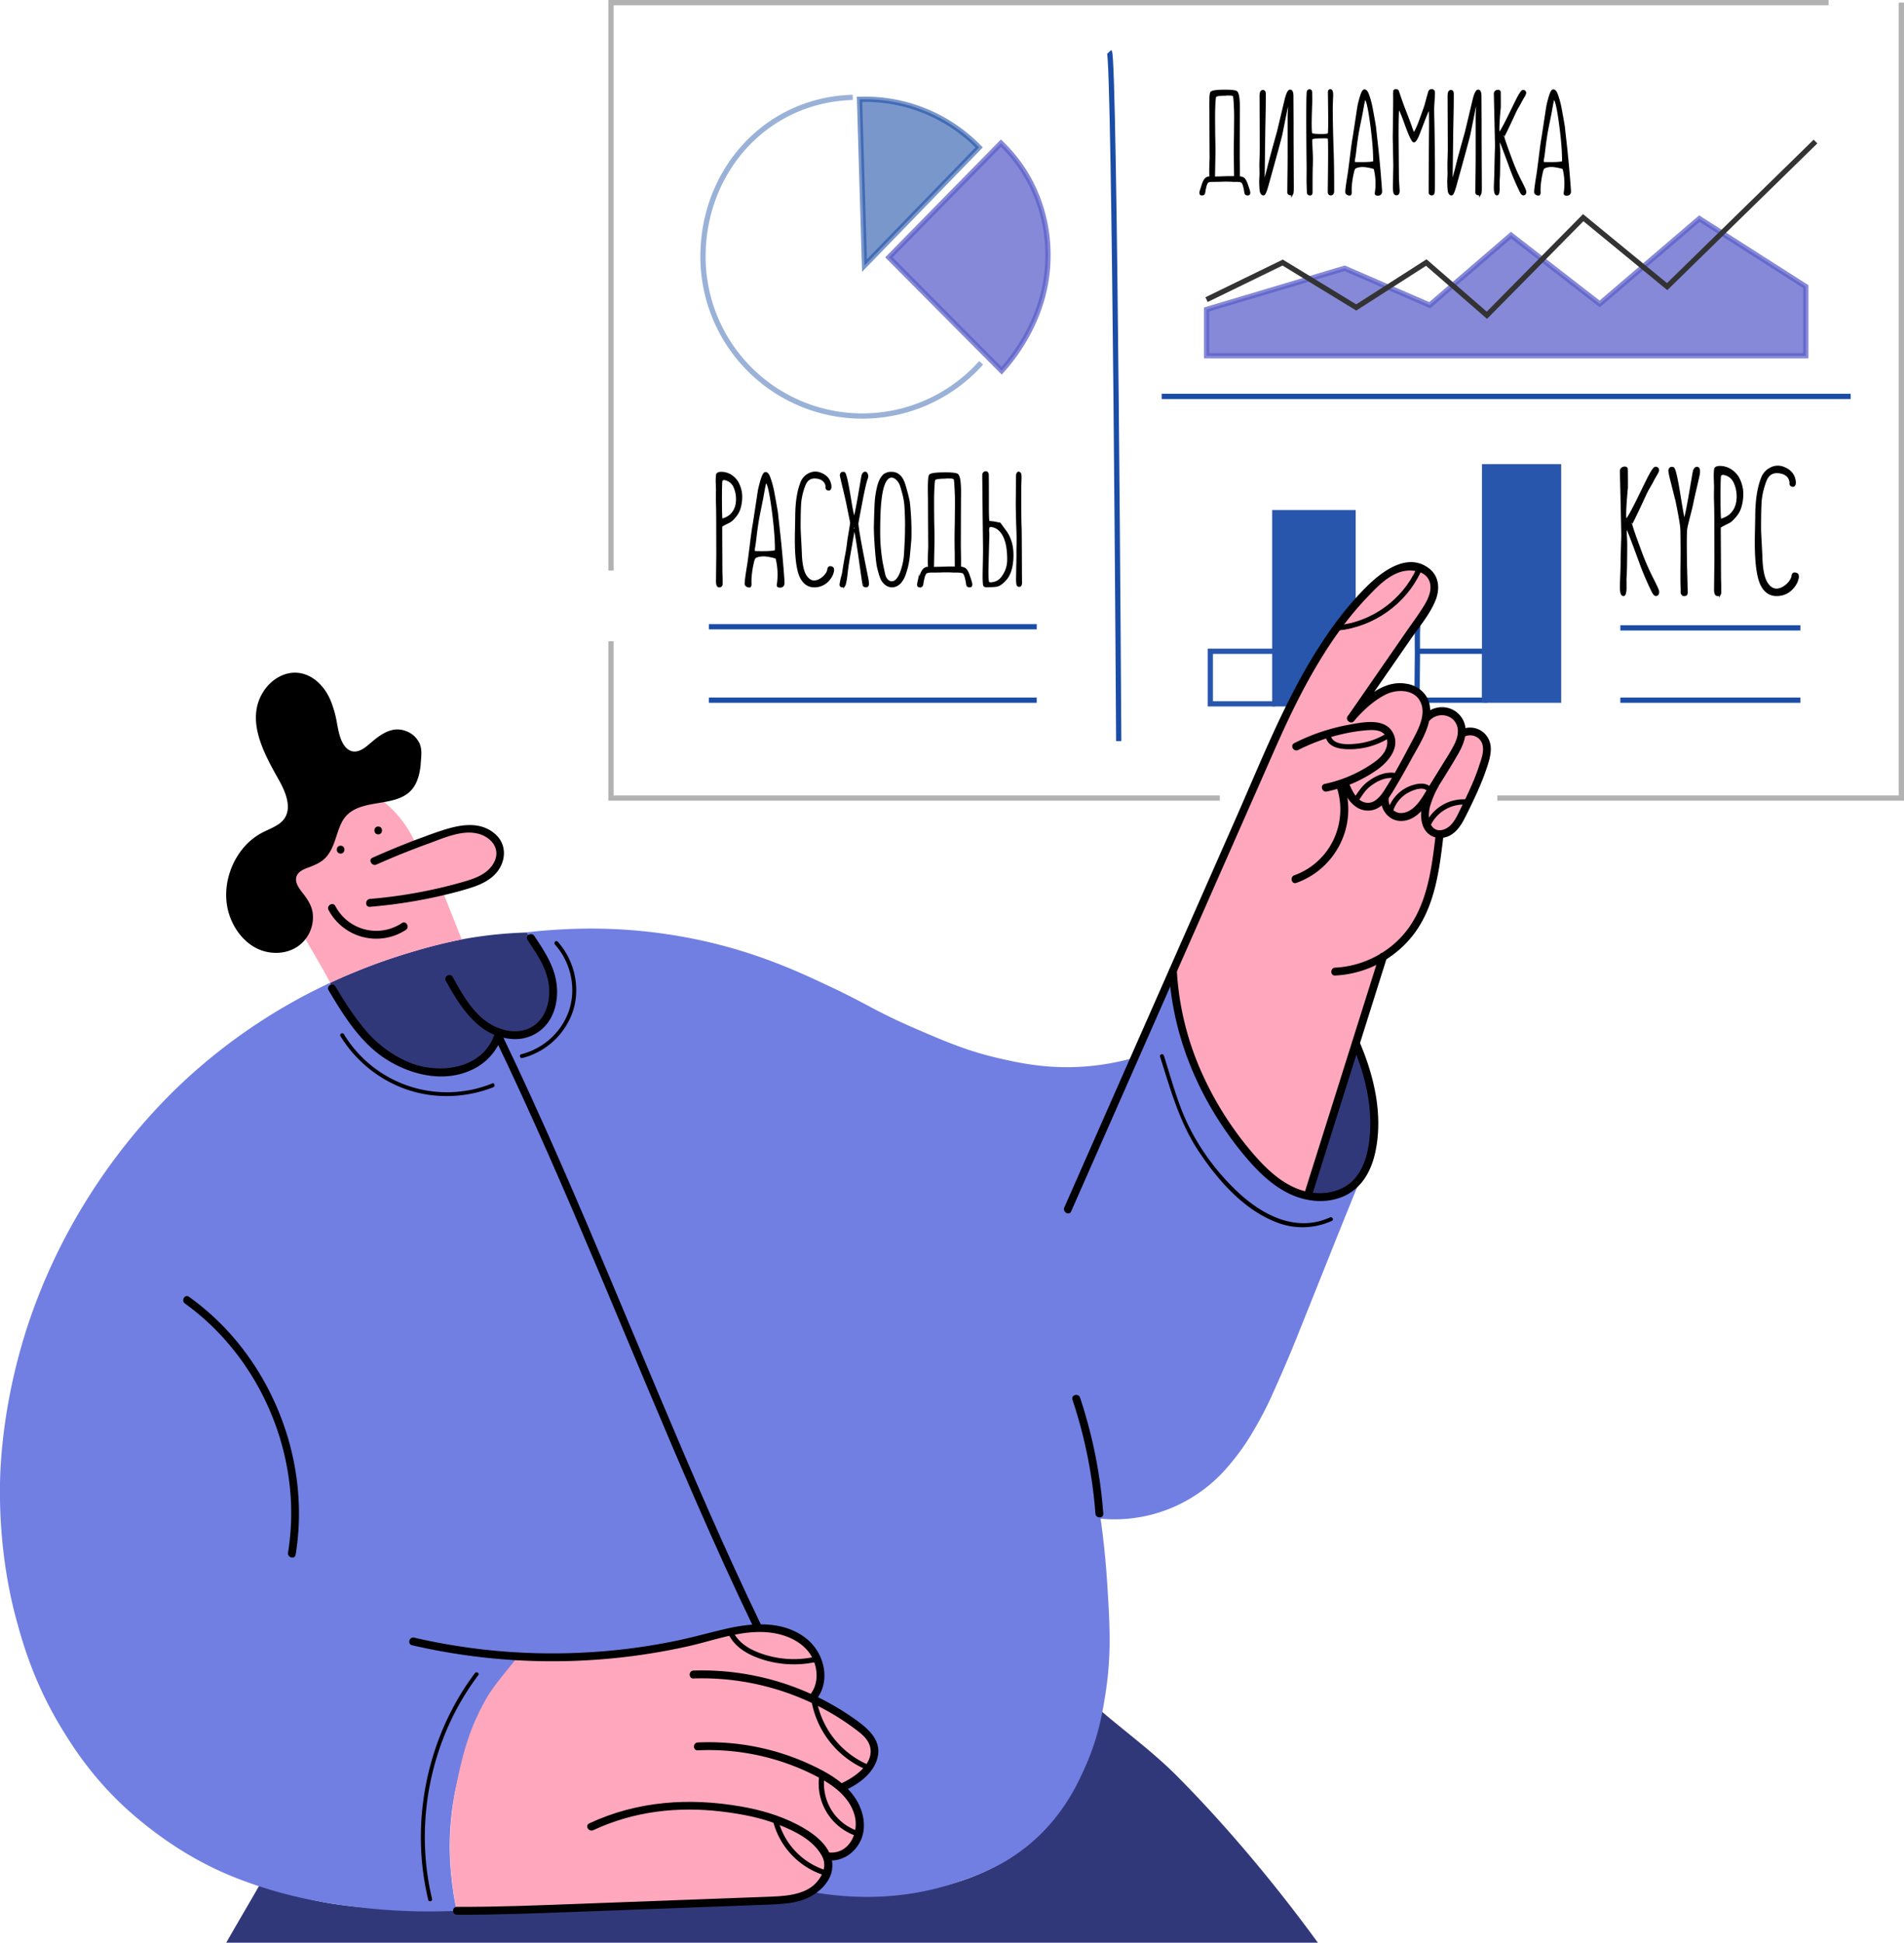 <?xml version="1.0" encoding="UTF-8"?> <svg xmlns="http://www.w3.org/2000/svg" viewBox="0 0 1812.79 1849.47"> <defs> <style>.cls-1,.cls-10,.cls-2,.cls-8,.cls-9{fill:none;}.cls-1,.cls-10,.cls-11{stroke:#1b4da6;}.cls-1,.cls-10,.cls-11,.cls-12,.cls-2,.cls-3,.cls-7,.cls-8,.cls-9{stroke-miterlimit:10;}.cls-1,.cls-10,.cls-11,.cls-2,.cls-3,.cls-7,.cls-8,.cls-9{stroke-width:5px;}.cls-2,.cls-3{stroke:#2856ac;}.cls-3{fill:#2856ac;}.cls-4{fill:#31387a;}.cls-5{fill:#717fe2;}.cls-6{fill:#ffa7bd;}.cls-7{fill:#5a5ec8;stroke:#5a5ec8;opacity:0.73;}.cls-8{stroke:#4d4d4d;opacity:0.43;}.cls-9{stroke:#333;}.cls-10{opacity:0.44;}.cls-11{fill:#1b4da6;opacity:0.58;}.cls-12{stroke:#000;stroke-width:2px;}</style> </defs> <title>1Asset 5</title> <g id="Layer_2" data-name="Layer 2"> <g id="Layer_1-2" data-name="Layer 1"> <path class="cls-1" d="M1349.58,620h63.88v46.55H1355l-5.79-9.85.34-36.7s-.59-26.55,1-28.79l-49.26,71.09,11-1.41L1327,655.8s19.76-9.35,28,10.77"></path> <polyline class="cls-2" points="1211.84 620.02 1152.33 620.02 1152.33 670.05 1213.73 670.05"></polyline> <polygon class="cls-3" points="1288.23 575.61 1288.23 488.05 1213.73 488.05 1213.73 670.05 1229.16 670.05 1250.98 627.72 1288.23 575.61"></polygon> <path class="cls-4" d="M1046.21,1627c22.23,19.38,51.25,40.53,74.15,63.58,51.89,52.22,99.16,110.44,134.38,158.89H215.42c9.32-16.5,22.85-39.23,32.17-55.72a376.54,376.54,0,0,0,38,12.09c32.46,8.47,61.42,11.38,120.56,12.69,32.67.72,61.53,1.35,102.8,0,74.1-2.44,77.26-7.66,128.18-6.35,23.25.6,46.56-1.26,69.79,0,9.93.54,23.67.16,48.23-3.81,9.44-1.52,16.64-5.38,21.57-7.61a483.55,483.55,0,0,0,59.65,1.27c27.9-1.14,48.49-2,74.87-10.15a212.7,212.7,0,0,0,52-24.12c8.6-5.55,14.93-16.26,27.35-29.53,14.48-15.45,27.15-26.79,37.37-47.88C1035.32,1675.13,1038.22,1653.79,1046.21,1627Z"></path> <path class="cls-4" d="M503.33,887.73a123.87,123.87,0,0,1,12.8,20.81c6.07,12.47,12,24.61,10.37,39.91-.58,5.54-2,18.89-12.9,28.55-14.8,13.09-34.89,8.66-37.26,8.1a58.54,58.54,0,0,1-15,20.74c-16.05,14.07-35.25,14.54-42.19,14.72-33.35.83-57.44-21.13-68.89-31.57-19.56-17.82-30.53-34.83-36-53.3A555.82,555.82,0,0,1,386.25,908c18.27-5.6,42.86-13,76.25-17.24A401.08,401.08,0,0,1,503.33,887.73Z"></path> <path class="cls-4" d="M1290.88,993.11q-8.48,27.3-17.29,54.88-14.61,45.72-29.55,90.28a49.71,49.71,0,0,0,22.56.57c17.4-3.67,27.18-15.9,30-19.53,4-5.18,11.33-16.64,11.76-45.32C1308.62,1057.22,1306.62,1028.08,1290.88,993.11Z"></path> <path class="cls-5" d="M1119,922.29a300.65,300.65,0,0,0,29.42,114,306.09,306.09,0,0,0,35.43,56.59c13.22,17.11,21.21,24,27.08,28.44,8.86,6.68,18.94,14.29,33.16,16.93,23.27,4.31,42.83-7.45,49.68-12-10.23,25-18.56,45.69-24.41,60.32-5,12.47-20.44,51.11-32.22,80.51-4,10.11-12.57,31.3-24.51,57.7a337.74,337.74,0,0,1-19.28,37.48,218.28,218.28,0,0,1-17.45,25.75c-6.61,8.29-16.15,20.08-31.81,31.41a141.15,141.15,0,0,1-96.21,26.4c2.05,14.55,4.69,36.13,6.35,62.45,2.44,38.67,4.06,67-1.6,103.41-2.84,18.2-6.5,40.69-18.36,68-7,16.06-19.25,43.55-45.88,68.79-27.11,25.7-55.15,35.85-74.57,42.66-57.4,20.1-109.86,15.61-141.21,9.93a28.13,28.13,0,0,0,11.82-10.41,28.78,28.78,0,0,0,3.72-20.15,38.83,38.83,0,0,0,15.31-5.94c2.56-1.69,10.61-7,14.1-16.92,5.22-14.76-3.48-29-6.82-34.45a54.22,54.22,0,0,0-9.32-11.37A37.75,37.75,0,0,0,821,1692.6c1.6-1.44,12.89-11.93,12-25.38-.82-12.12-11.1-19.73-27.26-31.68a167,167,0,0,0-32.46-18.77,37.38,37.38,0,0,0,8-19.83c1.2-14.5-7.21-24.93-10.51-29-16.79-20.81-45.59-19.73-49.63-19.51-25.71,6.88-47.73,11.51-64.4,14.63a861.22,861.22,0,0,1-144.87,14.59c-6.09.1-11.09.11-14.31.1a247.47,247.47,0,0,0-24.5,30.85,262.74,262.74,0,0,0-23.35,43.53,271.92,271.92,0,0,0-15.37,48.71,267.1,267.1,0,0,0-5.75,71.54c1.12,18.44,3.69,35.71,6.39,46.73a571.25,571.25,0,0,1-80.79-2c-33.81-3.36-78.33-9.42-127.79-28.64-22.16-8.62-56.38-24.43-96.22-57.93-38.76-32.59-59.75-66-70.34-83.19-27.76-45-38.65-84.49-44.79-107.43-4-14.85-15.83-62.2-15.08-125.43.2-16.27,1.77-78.62,27.36-155.37a554.42,554.42,0,0,1,52.27-112c40.9-67.2,86-109.51,104.56-126a540.5,540.5,0,0,1,130.11-85.45,126,126,0,0,0,24.1,43.91c20.82,24.53,45,33.6,50.09,35.43,14.51,5.19,30.4,10.88,48.87,4.89,23.47-7.62,34.33-28.64,36.89-34a35.93,35.93,0,0,0,16.86,2.19c19.64-2.32,30.11-21.39,31.55-24,11.24-20.48,1.38-51.47-21.72-76.42,12.4-1.52,31.46-3.09,51.25-3.52a492.75,492.75,0,0,1,125.85,13.54c49.75,12,86.06,29.16,114.84,42.76,33.5,15.83,40.76,22.42,79.41,39.09,29.24,12.62,49.73,21.33,79.41,28.1,19.74,4.5,48.37,10.79,85.52,7.33a236.1,236.1,0,0,0,40.32-7.33Z"></path> <path class="cls-6" d="M493.06,1576.9c25.2.62,46.5-.11,62.55-1.05,43.75-2.57,68.86-4,101.19-12.8,20.58-5.57,32.58-11,55.88-12.4,30.14-1.84,42.42,5.22,47.11,8.34,4.09,2.72,22,14.67,21.38,33.63-.41,12-8,20.39-10.9,23.3a337.34,337.34,0,0,1,31.67,17.13c26.68,16.32,29.16,22.94,29.63,27.27a30,30,0,0,1-4.11,19.79c-7.58,12.42-19.93,17.88-26.09,21.66a43.86,43.86,0,0,1,9.32,11.37c2.36,4.17,12.85,18.19,7.08,32.6-2.77,6.92-10,18.76-19.4,20.79-4.55,1-8.91-1.29-11.31,1-3.72,3.48.08,7.63-.92,15.59-1.45,11.47-13.5,18.69-17.08,20.83-14.45,8.65-30.78,6.18-35.64,5.51-35.73-5-72.08,3.63-108.16,4-44,.49-36.81,2.08-112.54,4.14-33.32.91-60.41,1.3-77.68,1.49a285.24,285.24,0,0,1-4.93-30.48,282,282,0,0,1,2.4-78.25c8-44.46,16-67.77,30.65-93.6C470.77,1603.4,487.81,1584.47,493.06,1576.9Z"></path> <path class="cls-6" d="M1119,922.29c12.84-31,23.43-55.84,30.3-71.85,32.2-75,32-70.37,56.3-127.72,1.29-3,11.24-26.48,25.66-56.65,10.41-21.77,15.46-31,19.77-38.35a344.64,344.64,0,0,1,28.66-42.16c13.64-16.89,24.74-26.9,35.28-34.58,13.1-9.54,21.21-12.47,29.54-11.79,2.58.22,11.81,1,17.18,8.12,4.69,6.24,3.8,13.86,3.26,18-1.79,13.56-9.79,22.1-18,31.89-10.64,12.71-19.56,26.76-29.44,40.07-7.49,10.1-17.94,25-29.44,44.16,4.29-6.38,14.66-19.68,32.42-24.87,7-2,16.77-4.9,25.62.39,12.54,7.49,12.51,24.93,12.49,26.24a19.81,19.81,0,0,1,14.52-6.35c9,.17,14.17,6.73,15,7.85a20.71,20.71,0,0,1,4.08,13.46,15.79,15.79,0,0,1,20.69,5c3.82,5.5,2.65,12,1.06,20.15-.59,3-1.74,8-8.28,23.4-1.35,3.18-5.16,12.05-11.17,24-6.47,12.81-8.84,16-12,18.84a39.8,39.8,0,0,1-13.53,8.08,188.81,188.81,0,0,1-1.22,19.57c-1.21,10.72-2.61,23-7.75,35.79-4.43,11-8,23.14-19.77,37.76-9,11.12-19.72,15.27-26.58,22.05q-24.29,82.77-49.71,165.18-9,29.31-18.23,58.57a70.43,70.43,0,0,1-17.41-3.61c-20-6.88-32.48-21.55-47.43-43.75-19.36-28.74-33.22-49.31-45-82.78A307.18,307.18,0,0,1,1119,922.29Z"></path> <path class="cls-6" d="M363,761.4a105.41,105.41,0,0,1,32.33,40.93,80,80,0,0,1,21.05-10.52c7.1-2.32,20.66-6.55,36.29-2.4,7.22,1.92,16.18,4.3,20.67,12.61,5,9.35.85,19.51.35,20.65-3.49,8.1-10.41,11.76-19.4,16.34a93,93,0,0,1-32.89,9.55q9.1,22.92,18.22,45.84c-15.08,3.09-31.1,7-47.86,12a571.55,571.55,0,0,0-77.44,29.3c-6.74-13.76-21.94-37.83-28.68-51.59,1.68-2.74,7.87-3.24,8-9.63.12-8.39.82-9-1.77-12.94-6.11-9.36-13.78-24.82-14.46-30.09-.72-5.48,2.21-4.9,10.68-14.07,8.82-9.55,15.32,1.9,19-4,5.14-8.3,2.48-12.27,6.91-22.4a49.93,49.93,0,0,1,14.16-18.43C341.43,761.62,357.22,761.24,363,761.4Z"></path> <polygon class="cls-7" points="1148.75 294.62 1148.75 338.7 1719.3 338.7 1719.3 272.86 1617.96 208.15 1523.04 289.32 1438.64 223.9 1361.24 290.53 1280.23 255.4 1148.75 294.62"></polygon> <polyline class="cls-8" points="1740.95 2.5 581.73 2.5 581.73 543.21"></polyline> <polyline class="cls-8" points="581.73 610.46 581.73 759.77 1161.34 759.77"></polyline> <polyline class="cls-8" points="1425.63 759.77 1810.29 759.77 1810.29 2.5"></polyline> <line class="cls-1" x1="674.89" y1="596.67" x2="987.08" y2="596.67"></line> <line class="cls-1" x1="674.89" y1="666.57" x2="987.08" y2="666.57"></line> <path class="cls-1" d="M1056.23,49.26c5.18,5.58,8.9,656.26,8.9,656.26"></path> <line class="cls-1" x1="1106.04" y1="377.39" x2="1761.98" y2="377.39"></line> <polyline class="cls-9" points="1148.75 285.26 1221.22 249.96 1291.28 292.7 1357.95 249.96 1415.66 300.13 1507.39 207.22 1587.3 272.86 1728.53 134.74"></polyline> <line class="cls-1" x1="1714.11" y1="597.74" x2="1542.7" y2="597.74"></line> <line class="cls-1" x1="1714.11" y1="666.57" x2="1542.7" y2="666.57"></line> <path class="cls-10" d="M934.16,345.42A151.7,151.7,0,0,1,669.32,244.35c0-82.41,60.69-149.45,142.57-151.64"></path> <path class="cls-11" d="M823.09,252.83q-2.36-79.12-4.73-158.25a151.62,151.62,0,0,1,113.85,45.77Q877.66,196.59,823.09,252.83Z"></path> <path class="cls-7" d="M846.29,245Q899.65,190.65,953,136.33a145.1,145.1,0,0,1,26.21,33.87,149,149,0,0,1,18.53,71.58c.79,59.06-34.46,100.54-44.1,111.21Z"></path> <path class="cls-3" d="M1413.46,668.76V444.36h70.43V666.57h-70.43"></path> <path d="M1289.57,685.78l53.85-77.72c8-11.57,17.91-23.17,23.26-36.31,4.32-10.62,3.75-22.86-5.84-30.4-20.54-16.14-45.17,2.68-59.85,17.3-18.8,18.71-34.69,40.26-48.64,62.76-30.73,49.54-52.2,104.33-75.64,157.51l-77.25,175.25q-43.07,97.67-86.11,195.32c-1.93,4.38,4.53,8.2,6.48,3.79Q1093.06,987.16,1166.28,821l36.21-82.14c11-25,21.82-50.2,34.32-74.56,12-23.39,25.39-46.18,41.07-67.32a301.26,301.26,0,0,1,23.87-28.43c8.73-9.15,18.18-19.26,30.37-23.62,11.31-4.06,29.28-1.72,29.82,13.54.27,7.46-3.78,14.54-7.67,20.62-4.41,6.91-9.29,13.55-14,20.29L1283.09,682c-2.75,4,3.74,7.73,6.48,3.79Z"></path> <path d="M1236,714a183.1,183.1,0,0,1,42.39-15.22,158.71,158.71,0,0,1,22.73-3.55c5.57-.42,12.89-.7,17,3.87,4.39,4.89,2.86,12.4-.43,17.41-3.77,5.75-9.89,9.78-15.61,13.37a126.37,126.37,0,0,1-40.82,16.42c-4.72,1-2.72,8.24,2,7.23a130,130,0,0,0,48.27-20.95c10.91-7.8,22.48-22,14.12-35.88-8.16-13.55-28.66-9-41.26-6.75a189.9,189.9,0,0,0-52.17,17.57c-4.31,2.18-.52,8.65,3.79,6.48Z"></path> <path d="M1272.49,748.76c11.78,34.38-5.85,72.27-40.23,84.55-4.52,1.61-2.57,8.86,2,7.23,38-13.59,58.65-55.33,45.47-93.77-1.56-4.54-8.8-2.59-7.23,2Z"></path> <path d="M1289,686.54c8.49-9.86,18.55-19.4,30.25-25.31,10.27-5.2,26.5-5.31,32.73,6.19,7.23,13.38-3.51,30.3-9.65,42-7.4,14.13-15.06,28.26-23.57,41.77-3.73,5.93-9.34,13.8-17.33,13.07-9.74-.89-14.37-12-17.56-19.77-1.81-4.41-9.07-2.48-7.23,2,3.31,8.08,6.88,16.4,14.33,21.53a19.63,19.63,0,0,0,21.15,1.1c7.16-4.09,11.64-11.58,15.74-18.46q8.06-13.51,15.56-27.35c8.15-15,20.83-33.51,17.86-51.5-2.6-15.74-18.36-23-33-21.12-17.73,2.33-33.39,17.61-44.53,30.55-3.14,3.65,2.15,9,5.3,5.31Z"></path> <path d="M1361.21,685.83c8.94-9.27,25.31-5,26.77,8.47.73,6.74-2.54,13.3-5.77,19-3.44,6.05-7.26,11.91-10.91,17.84L1360,749.53c-3.39,5.49-6.56,11.36-10.86,16.22-4.12,4.66-10,8.92-16.58,8.25-6.24-.63-11.29-7.62-10.39-13.77.69-4.72-6.54-6.76-7.24-2-1.61,11,6.26,22.77,17.93,23.32,14.22.66,23.43-11.78,30.1-22.54,8.62-13.93,17.66-27.72,25.77-42,6.23-10.94,10.46-24.52,1.79-35.39s-25-11.07-34.58-1.14c-3.35,3.48,1.95,8.79,5.31,5.3Z"></path> <path d="M1362.78,745.5c-6.36,11.42-12.4,26-8.54,39.16,3.76,12.87,17.73,16.84,28.47,9.37,5.21-3.63,8.69-9.06,11.57-14.61,3.7-7.13,7.18-14.41,10.55-21.7s6.47-14.58,9.14-22.09c2.51-7.1,5.29-14.74,5.41-22.35.27-15.6-15.2-25.19-29.09-18.38-4.33,2.12-.54,8.59,3.79,6.47,6.56-3.21,14.6-.44,17.1,6.64,2.36,6.67-.9,14.91-3,21.28-4.54,14-11,27.23-17.43,40.38-2.74,5.55-5.32,11.65-9.78,16.07s-12.42,7.15-17.18,1.44c-4.31-5.17-3.81-14.25-2-20.34a86,86,0,0,1,7.47-17.56c2.35-4.22-4.13-8-6.47-3.78Z"></path> <path d="M1366.75,796c-3.49,29.39-7.33,60.6-24.39,85.69-15.91,23.41-43,38.16-71.19,39.54-4.81.23-4.84,7.73,0,7.5A100.45,100.45,0,0,0,1347,888.09c19.37-26.52,23.5-60.43,27.26-92.11.57-4.79-6.94-4.74-7.5,0Z"></path> <path d="M1313.25,909.58l-71.14,225.88c-1.45,4.61,5.79,6.59,7.24,2l71.14-225.88c1.45-4.61-5.79-6.59-7.24-2Z"></path> <path d="M1113,924.68c3.52,62.39,28.67,121.48,67.46,170.07,18,22.5,40.27,45.31,70.46,48.36,13.24,1.33,27.22-1.63,37.86-9.87,11.09-8.59,17.31-21.69,20.37-35.12,8.15-35.86-.74-73.83-15.07-106.9-1.91-4.42-8.37-.6-6.47,3.79,12.3,28.38,19.76,59.8,16.08,90.83-1.53,12.93-5.29,26.7-14.21,36.58s-22.28,14.1-35.55,13.42c-28.43-1.48-49.77-23.69-66.59-44.43a315.21,315.21,0,0,1-44.43-73,275.44,275.44,0,0,1-22.41-93.73c-.27-4.8-7.77-4.83-7.5,0Z"></path> <path d="M435,1822.85c36.95.16,73.82-1.29,110.73-2.66l150.72-5.63c12.55-.47,25.11-.91,37.66-1.41,8.92-.36,18-1,26.66-3.26,15.85-4.2,33.53-18.39,31.59-36.66-1.83-17.27-19.72-29.31-33.8-36.51-16.85-8.61-34.67-13.71-53.25-16.93-49.27-8.56-98.59-5.24-144.28,16.1-4.37,2-.57,8.51,3.79,6.48,38.54-18,80.48-22.83,122.49-17.73,18.43,2.23,36.8,5.69,54.11,12.53,15.33,6.06,33,14.55,41.15,29.73,4.77,8.85,1.27,17.76-4.94,24.93-5.76,6.65-14,9.9-22.42,11.66-9.13,1.91-18.52,2.07-27.81,2.41l-35.94,1.34-139.74,5.22c-38.91,1.45-77.77,3.06-116.72,2.89-4.83,0-4.83,7.48,0,7.5Z"></path> <path d="M664.35,1666.34a223,223,0,0,1,111.5,23.93c16,8.2,32.55,19.4,37.73,37.63,4.6,16.21-4.51,36.88-23.67,35.76-4.82-.29-4.8,7.21,0,7.5,13.6.79,25.63-8.63,30.39-21,5.37-14,.44-30.17-8.38-41.63-10.2-13.26-25.35-21.69-40.28-28.6a229.47,229.47,0,0,0-48.87-16.3,232,232,0,0,0-58.42-4.76c-4.81.22-4.84,7.72,0,7.5Z"></path> <path d="M660.28,1597.92a245.38,245.38,0,0,1,91.54,14.54,242.13,242.13,0,0,1,42.74,20.4q9.83,5.92,19,12.76c6,4.43,12.86,9.58,14.79,17.18,4.31,17-15.9,30-28.92,35.73-4.41,1.93-.59,8.4,3.79,6.48,13.23-5.8,27.42-15.7,31.85-30.18,5.27-17.28-7.83-28.59-20.47-37.69a251.36,251.36,0,0,0-154.36-46.72c-4.81.16-4.83,7.66,0,7.5Z"></path> <path d="M392.3,1566.3a592.73,592.73,0,0,0,263.31.87c27.51-6.2,56.77-18.13,85.28-11.58,13,3,25.79,10,32.25,22.14,6,11.34,6.32,26.39-2.49,36.38-3.18,3.61,2.1,8.94,5.3,5.31,15.8-17.92,9.34-45.64-8.42-59.62-22.16-17.46-52.07-14.87-77.83-8.8-15.43,3.64-30.67,7.91-46.21,11.12q-23.93,4.94-48.22,7.84a591,591,0,0,1-93.95,3.59,583.26,583.26,0,0,1-107-14.48c-4.7-1.09-6.7,6.14-2,7.23Z"></path> <path d="M176.1,1241c57,41,93.72,107.85,100.13,177.49a235.08,235.08,0,0,1-2,59.66c-.77,4.72,6.45,6.75,7.24,2,11.85-72.07-9.93-147.56-56.44-203.61a242.61,242.61,0,0,0-45.12-42c-3.93-2.82-7.68,3.68-3.79,6.48Z"></path> <path d="M502.24,894.78c8.94,13.54,18.47,26.93,20.37,43.53,1.66,14.57-2.89,31.66-16.35,39.41-14.38,8.29-33.14,2.88-45.35-6.89-13.35-10.7-21.78-26.09-29.93-40.8-2.34-4.22-8.82-.44-6.48,3.79,13.88,25,31.54,53.41,63.32,55.32A38.37,38.37,0,0,0,522,973.06c7.46-10.58,9.6-24.52,7.8-37.15C527.37,918.78,518,905.09,508.72,891c-2.65-4-9.15-.26-6.48,3.79Z"></path> <path d="M312.83,942.74c14.56,24.53,31,51,55.81,66.3,23.7,14.66,54.16,21.75,80.49,9.51A54.51,54.51,0,0,0,477.89,987c1.56-4.58-5.68-6.55-7.23-2-11.5,33.79-54.75,38.46-83.31,25.47a110.48,110.48,0,0,1-39.76-30.21c-10.82-12.79-19.75-26.89-28.29-41.27-2.46-4.14-8.95-.37-6.47,3.79Z"></path> <path d="M471,987.85c35.28,73.29,67.55,148,99.16,222.91,31.11,73.75,61.56,147.79,93.64,221.12,17.39,39.77,35.28,79.33,54.12,118.43,2.1,4.34,8.57.55,6.48-3.79-34.19-71-65.29-143.36-95.86-215.93-31.37-74.43-62.15-149.12-94.58-223.09-18.16-41.45-36.86-82.66-56.49-123.43-2.09-4.35-8.56-.55-6.47,3.78Z"></path> <path d="M358.43,823.06q24.7-11,50.15-20.19c15-5.41,33.9-14.3,49.9-8.12,6.36,2.47,12.43,7.63,13.82,14.59,1.67,8.31-3.78,16.46-10.24,21.17s-14.37,7.14-22,9.33q-12.94,3.69-26.1,6.61a462.92,462.92,0,0,1-61.73,9.35c-4.78.4-4.82,7.9,0,7.5A476.9,476.9,0,0,0,415,853.88c10.43-2.29,20.84-4.87,31.06-8,8.25-2.51,16.54-5.75,23.12-11.49,12.31-10.73,15.12-29.33,2-40.61-14.46-12.43-33.73-8.65-50.28-3.14-22.5,7.5-44.58,16.28-66.23,25.93-4.4,2-.59,8.43,3.78,6.48Z"></path> <path d="M382.62,878.8a43.94,43.94,0,0,1-63.32-16.22c-2.26-4.27-8.73-.49-6.47,3.78a51.46,51.46,0,0,0,73.57,18.92c4-2.64.27-9.14-3.78-6.48Z"></path> <path d="M324.31,812.63c4.83,0,4.84-7.5,0-7.5s-4.83,7.5,0,7.5Z"></path> <path d="M396.73,728c-.9,9.17-3.9,20.65-12.84,25.72s-19.44,6-29.51,7.7-20.66,4.6-27.53,12.32c-11,12.36-9.64,33.85-23.15,43.25-8.38,5.83-21.64,6.36-25,16.11-3.59,10.46,8,19.14,13,29,5.69,11.35,1.52,26.43-8.35,34.35s-24.15,8.89-35.62,3.8-20.15-15.57-24.77-27.42c-10.75-27.56,1.9-62.47,27.69-76.43,8.35-4.52,18.26-7.45,23.62-15.4,8.55-12.68.77-29.67-6.94-42.83-6.7-11.43-13.4-23.05-17-35.86s-3.89-27.11,2-39,18.88-20.7,31.85-19c9.89,1.34,18.36,8.41,23.62,17S315.49,680,317.29,690c2.12,11.78,5.67,26.34,17.18,28.79,14.35,3.05,23.95-15.95,38.1-20a20.63,20.63,0,0,1,21.68,7.37c4.89,6.55,2.78,13.77,2.48,21.79"></path> <path d="M393,728c-.64,6-2,12.3-5.47,17.32-4.1,5.94-11.4,8.18-18.11,9.71-13,3-27.15,3-38.66,10.53-9.8,6.43-13.75,16.77-17.3,27.42-1.78,5.33-3.48,10.8-6.64,15.5s-7.92,7.25-13.15,9.34c-9.31,3.71-20.07,8.43-19.32,20.38.77,12.1,13.33,19.09,15.71,30.58,2.69,12.94-6,25.81-18.31,29.52-13.51,4.07-27.29-1.66-36.33-11.91-16.54-18.74-15.74-47.21-2.93-67.66C239,808.27,248,801.56,259,796.36s21-11.76,22.52-24.76c1.6-13.52-5.78-26.51-12.32-37.74-7.78-13.35-15.68-27.48-17.38-43.12-1.55-14.17,2.1-29.64,14.44-38.12,12.17-8.35,26.31-4.7,35.35,6.36s10.33,25.68,13.56,39.17c2.31,9.63,6.71,20.82,17.13,24s19-3.85,26.47-10.07c4.31-3.6,8.78-7.69,14.24-9.44a16.9,16.9,0,0,1,17.71,5.1c4.73,5.62,2.63,13.6,2.29,20.26-.24,4.82,7.26,4.81,7.5,0,.34-6.75,1.74-13.7-1-20.13a22.87,22.87,0,0,0-13.3-12c-12.63-4.6-23,2.73-32.24,10.5-4.22,3.54-9,8.14-14.73,9-6.5.93-11.05-3.87-13.6-9.27-2.64-5.57-3.73-11.81-4.85-17.83a101.14,101.14,0,0,0-6.3-22.06c-5.41-12.37-15.85-23.67-29.82-25.55-13.11-1.78-25.63,5.74-32.93,16.28-19.21,27.72,0,61,13.95,85.92,7.18,12.83,14.71,31.38-.34,41.7-5.52,3.79-12,5.95-17.75,9.27a59.44,59.44,0,0,0-14.13,11.38c-16.45,18-23.05,45.63-14.12,68.64,4.9,12.6,14,24,26.49,29.66,11.85,5.35,26.68,5,37.58-2.46a33.67,33.67,0,0,0,14.31-31.73c-.86-6.46-4-11.71-7.83-16.89-3.49-4.76-9.57-11.18-7.72-17.63,1.72-6,9-7.9,14.1-9.93,5.3-2.14,10.37-4.53,14.23-8.89,8.07-9.11,9.34-21.67,14.46-32.3,13.85-28.8,57.38-9.74,71.07-38.08,2.67-5.53,3.83-11.5,4.48-17.55.52-4.8-7-4.76-7.5,0Z"></path> <path d="M528.38,899.22c15.19,17,20.64,41.77,13.17,63.42-7,20.24-24.56,35.82-45.2,41-2.34.59-1.35,4.21,1,3.62a68.85,68.85,0,0,0,47.82-43.66c7.9-22.94,1.9-49.14-14.13-67.08-1.62-1.8-4.26.86-2.66,2.66Z"></path> <path d="M1104.5,1006c10,31.45,18.56,62.88,37.11,90.62,18.15,27.14,42.49,55,73.69,67a67.27,67.27,0,0,0,52.84-1.39c2.19-1,.29-4.22-1.9-3.23-32.86,14.88-65.48-2.74-89.35-25.68-22.59-21.71-41.08-48.47-52.31-77.76-6.35-16.56-11.1-33.71-16.46-50.6-.73-2.29-4.35-1.31-3.62,1Z"></path> <path d="M1348.38,542c-13.62,29.18-42.35,50-74.46,53.29-3.17.33-3.2,5.33,0,5,33.8-3.49,64.37-24.91,78.77-55.77,1.36-2.9-3-5.44-4.31-2.52Z"></path> <path d="M1262.16,701.49c2.58,11.26,16.24,12.08,25.66,11.74a71.51,71.51,0,0,0,35-10.8c2.73-1.69.22-6-2.53-4.32a66.61,66.61,0,0,1-27.42,9.74c-7.72.9-23.64,2.31-25.93-7.68-.72-3.14-5.54-1.81-4.82,1.32Z"></path> <path d="M1326.53,771.63a30.27,30.27,0,0,1,12.81-16.18c4.29-2.65,16.11-7.89,19.74-1.83,1.65,2.76,6,.25,4.32-2.52-4.68-7.8-16.14-5-22.9-1.93a35.66,35.66,0,0,0-18.8,21.13c-1,3.06,3.8,4.37,4.83,1.33Z"></path> <path d="M1361.88,786.23a34.79,34.79,0,0,1,36-20c3.2.36,3.17-4.65,0-5a39.54,39.54,0,0,0-40.33,22.43c-1.38,2.89,2.93,5.43,4.31,2.53Z"></path> <path d="M1327,735.69c-9.23-.94-17.8,3.16-25,8.61-5.63,4.24-9,9.8-12.84,15.56-1.8,2.68,2.53,5.18,4.32,2.52,3.27-4.88,6.08-9.82,10.76-13.52,6.51-5.16,14.31-9,22.78-8.17,3.2.33,3.18-4.68,0-5Z"></path> <path d="M694.14,1556.72c6.64,13,20.59,19.81,34,23.8a98.23,98.23,0,0,0,49,1.63c3.15-.68,1.82-5.5-1.32-4.82a93,93,0,0,1-44.72-1.14c-12.73-3.54-26.36-9.67-32.67-22-1.47-2.87-5.78-.34-4.32,2.52Z"></path> <path d="M773.06,1621.66a87.7,87.7,0,0,0,49.72,62.15c2.91,1.3,5.45-3,2.52-4.32a83.06,83.06,0,0,1-47.42-59.16c-.64-3.16-5.46-1.82-4.82,1.33Z"></path> <path d="M779.78,1692.3a52.55,52.55,0,0,0,34.4,55.19c3,1.11,4.33-3.72,1.33-4.83-20.86-7.69-33.16-28.38-30.73-50.36.35-3.2-4.65-3.17-5,0Z"></path> <path d="M736,1733.67a73,73,0,0,0,49.47,51.83c3.08.93,4.4-3.9,1.32-4.82a67.91,67.91,0,0,1-46-48.34c-.77-3.12-5.6-1.8-4.82,1.33Z"></path> <path d="M360.09,794.36c4.83,0,4.83-7.5,0-7.5s-4.83,7.5,0,7.5Z"></path> <path d="M324.16,986.43a120.66,120.66,0,0,0,58.89,49.26c27.67,10.73,59,10.23,86.55-.6,2.22-.88,1.25-4.5-1-3.62a114.74,114.74,0,0,1-141.2-46.94c-1.26-2-4.51-.17-3.24,1.9Z"></path> <path d="M1021.08,1332.51A449.1,449.1,0,0,1,1042.94,1441c.36,4.78,7.86,4.82,7.5,0a457.26,457.26,0,0,0-22.13-110.43c-1.51-4.56-8.76-2.61-7.23,2Z"></path> <circle class="cls-5" cx="496.66" cy="1173.33" r="32.25"></circle> <circle class="cls-5" cx="528.91" cy="1256.82" r="33.96"></circle> <circle class="cls-5" cx="562.87" cy="1348.03" r="32.23"></circle> <path d="M452.12,1592.91c-35.62,47.45-53.59,107.39-51.21,166.59a255.52,255.52,0,0,0,6.83,49.23c.56,2.34,4.17,1.35,3.61-1-13.61-57-6.76-118.31,18.57-171.08a249.11,249.11,0,0,1,25.44-41.85c1.45-1.93-1.81-3.8-3.24-1.89Z"></path> <path class="cls-12" d="M1573.57,563.16A276.92,276.92,0,0,1,1561,533.51q-11.46-31.31-12.13-31.22-1.15,0-1,5.81c0,.89.14,2.6.25,5.15.11,2.21.16,3.82.16,4.82q-.08,24.33-.58,30.64a51.81,51.81,0,0,0-.08,5.48V560q-.17,6.48-1.91,6.48-2.41,0-2.41-7.81,0-1.83.25-8.8.33-7.39.42-14.37c0-3.59.16-8.69.33-15.27q.33-9.14.33-10.72,0-1.81-.66-31-.67-28.89-.67-30a3.13,3.13,0,0,1,2.41-3.15c1.44-.44,2.46-.2,3.07.75q.17.24.17,17.85-2.91,31.22-.75,31.05,1.66-.24,10.21-17.43,2.25-4.58,5.32-10.8,3.15-6.48,4.15-8.47,6.32-12.94,8.3-12.95a2.16,2.16,0,0,1,2.41,2.49c-.05.78-.8,2.32-2.24,4.65-1.72,3-2.71,4.79-3,5.4q-.66,1.41-3.24,5.81c-1.66,2.93-2.65,4.79-3,5.56q-14.12,30.57-14.2,29.23.09,2.74,10.47,30.39a224.42,224.42,0,0,0,9.71,21.84q5.31,10.47,5.48,11.88.58,3.32-1.82,3.82C1575.86,566.64,1574.78,565.54,1573.57,563.16Z"></path> <path class="cls-12" d="M1596.24,476.8q0,.07-4.82-19.1-2.24-8.71-1.91-10.13.59-2.82,3.4-1.91,2.08.66,6.23,26.74,3.49,21.42,4.15,22.75,1,1.91,5.07-21,4.4-25.41,4.23-24.75c.67-2.65,1.69-4,3.08-4q2.65,0,1.66,6.31-.25,1.41-2.49,11.13-2.49,10.45-3.33,14.69-.73,4-3.32,14-2.4,9.38-2.74,11.46-.66,4.56-.33,29,0,3.48.42,17.85.33,13.78.33,14.12,0,2.49-1.83,2.49a2.57,2.57,0,0,1-2.9-2.91v-2.74c-.06-2.05-.12-3.9-.17-5.56-.06-5.82-.06-11,0-15.45q.26-15.2-.08-34.87Q1600.8,498.89,1596.24,476.8Z"></path> <path class="cls-12" d="M1637.59,550.87q.4,13.7.08,14.28a2.43,2.43,0,0,1-3,1.24q-1.74-.5-1.74-5.48l.33-28.31-.08-33.3q0-13.53-.25-21.34-.17-4.48-.09-9.38c.06-3.44.09-5.32.09-5.65-.11-2.55-.17-4.46-.17-5.73a62.32,62.32,0,0,1,.17-10.13c.16-1.66,1.66-2.49,4.48-2.49a19.07,19.07,0,0,1,9.8,2.66,23.68,23.68,0,0,1,7.06,6.72,32.7,32.7,0,0,1,4.48,14.2,43.2,43.2,0,0,1-2,15.28,24.27,24.27,0,0,1-5.23,8.72c-2.33,2.71-4.35,4.46-6.06,5.23q-8.38,4-8.14,4.73Q1637.34,503.62,1637.59,550.87Zm-.5-77.06q.08,20.43.75,20.84c.44.28,1.66,0,3.65-.83a24.26,24.26,0,0,0,5.4-3.07q6.72-5.65,7.47-15.45a32.13,32.13,0,0,0-2.57-15.61,14,14,0,0,0-8.39-8q-4.07-1.5-5.65.75Q1637.09,453.29,1637.09,473.81Z"></path> <path class="cls-12" d="M1676.2,514.83q.66,12,.83,17.1.66,16.62,5.15,23.5,6.22,9.3,15.69,4a20.23,20.23,0,0,0,6.23-5.48c1.66-2.22,2.52-4.18,2.58-5.9.33-1.6,1.19-2.27,2.57-2a4.54,4.54,0,0,1,1.91.83q1,1.5.08,4.65a17.86,17.86,0,0,1-3.32,6.56q-6.32,8.38-16.44,8.39-9.46,0-14.37-9.88-4.72-9.72-5.31-33.55-.16-7.56.08-17.94.25-12.28.25-12.7,0-24.17,6-38.28a16.41,16.41,0,0,1,7.39-7.89,14.21,14.21,0,0,1,13-.66q7.55,3.06,9.55,9.63,1.58,5.22-.09,6.89a1.63,1.63,0,0,1-2,.17,1.83,1.83,0,0,1-1.24-1.91,9.35,9.35,0,0,0-2.5-7q-3.32-3.57-9.71-3.9-8.64-.5-12,9.13a71.82,71.82,0,0,0-4.15,17.36q-.67,7.71-.67,26.65C1675.7,505,1675.87,509,1676.2,514.83Z"></path> <path class="cls-12" d="M686.8,544.32q.38,12.13.08,12.65a2.16,2.16,0,0,1-2.65,1.1q-1.54-.44-1.54-4.85l.29-25.07-.07-29.48q0-12-.22-18.9-.15-4-.08-8.31c0-3,.08-4.7.08-5q-.15-3.37-.15-5.07a53.76,53.76,0,0,1,.15-9c.14-1.47,1.47-2.21,4-2.21a16.94,16.94,0,0,1,8.67,2.36,20.8,20.8,0,0,1,6.25,5.95,28.91,28.91,0,0,1,4,12.57,38.29,38.29,0,0,1-1.76,13.53,21.56,21.56,0,0,1-4.63,7.72,17.23,17.23,0,0,1-5.37,4.63c-4.95,2.36-7.35,3.75-7.21,4.2Q686.58,502.49,686.8,544.32Zm-.44-68.23q.07,18.09.67,18.46c.39.24,1.46,0,3.23-.74a20.86,20.86,0,0,0,4.78-2.72q6-5,6.62-13.67a28.51,28.51,0,0,0-2.28-13.83,12.45,12.45,0,0,0-7.43-7c-2.4-.89-4.07-.66-5,.66Q686.36,457.94,686.36,476.09Z"></path> <path class="cls-12" d="M745.92,554.91a4.23,4.23,0,0,1-.44,2.13,2.72,2.72,0,0,1-2.14,1.33c-2,.19-2.94-.27-2.79-1.4a64.72,64.72,0,0,0-1.1-25.44q0-1-7.58-2.35t-12.64,1.1q-1.54.74-2.43,5.15a93.15,93.15,0,0,0-2.28,15c0,.88-.07,1.91-.07,3.08,0,1.47.07,2.31.07,2.5,0,1.52-.34,2.28-.88,2.28a3.74,3.74,0,0,1-3.53-1.76q-.66-1.11,2.35-19.34.52-3.3,2.36-17.86,1.68-14.06,2.94-20.88.51-3.24,4-26c.59-4.12,1-6.81,1.4-8.09.39-1.66.9-3.63,1.54-5.88q2.28-8.08,4.12-8.09,2.13,0,3.67,4.49A88.88,88.88,0,0,1,736.29,469c.19,1,.88,4.77,2.05,11.25q1.33,7.35,1.48,9.19c.09,1.07.39,3.77.88,8.08q.94,8.38,1.54,13.9,2.28,21.77,3.68,42Zm-10.3-70.58q-3.6-26.55-6.54-25.66-.74.15-2.94,13c-.15.93-.73,3.92-1.76,9q-1.62,7.88-2.58,13-1,5.5-2.2,15c-.69,6-1.16,9.68-1.4,10.95a16.53,16.53,0,0,0-.52,4.48c.1.94.52,1.45,1.25,1.55q19.86.44,19.86-1.55Q739,509.48,735.62,484.33Z"></path> <path class="cls-12" d="M761.73,512.42q.59,10.65.73,15.14.59,14.7,4.56,20.81,5.52,8.24,13.89,3.53a17.91,17.91,0,0,0,5.52-4.86,9.67,9.67,0,0,0,2.28-5.22c.29-1.42,1-2,2.28-1.76a3.9,3.9,0,0,1,1.69.74c.59.88.61,2.25.07,4.11a15.89,15.89,0,0,1-2.94,5.81,17.4,17.4,0,0,1-14.56,7.43q-8.37,0-12.72-8.75-4.18-8.61-4.7-29.71-.15-6.69.07-15.88.23-10.87.22-11.25,0-21.39,5.3-33.89a14.52,14.52,0,0,1,6.54-7,12.62,12.62,0,0,1,11.54-.58q6.69,2.72,8.46,8.53c.93,3.08.91,5.12-.08,6.1a1.42,1.42,0,0,1-1.76.14,1.62,1.62,0,0,1-1.1-1.69,8.27,8.27,0,0,0-2.21-6.17q-2.94-3.17-8.6-3.46-7.65-.44-10.66,8.09A63.62,63.62,0,0,0,761.87,478q-.58,6.83-.59,23.6Q761.28,504.7,761.73,512.42Z"></path> <path class="cls-12" d="M806.5,478.08q-1-4.63-4.34-18.53c-1.12-4.61-1.64-7.11-1.54-7.5.39-1.66,1.4-2.23,3-1.69q1.7.58,5.52,23.75,2.64,16.54,4,19.41.66,1.32,4.12-17.79,3.9-22.65,3.75-22.13c.59-2.36,1.49-3.53,2.72-3.53.78,0,1.35.63,1.69,1.91a4.34,4.34,0,0,1,0,2.94q-1.69,4.13-4.78,19.92-4.34,22.65-4.34,23.53.23,7.22,9.27,51.54a31.78,31.78,0,0,1,.73,6c0,1.47-.54,2.2-1.61,2.2-1.67,0-2.5-.59-2.5-1.76q0,1-3.46-23.46Q814,499.33,813,502.49q.38-1.17-4.7,27.57-1.19,6.77-2.06,13.9-.81,7-.81,6.69-1,5.88-1.62,6.69a2.25,2.25,0,0,1-2.05.81c-1.08-.1-1.55-.74-1.4-1.92a62.81,62.81,0,0,1,1.91-8.6c.29-1,.71-3.4,1.25-7.13q1.11-6.84,1.91-11,1-4.78,1.77-10.67c.58-4.55.9-7,1-7.27q2.2-12.64,2.21-14.05Q810.4,497.28,806.5,478.08Z"></path> <path class="cls-12" d="M865,531.53a72.46,72.46,0,0,1-3.9,15.88,23.18,23.18,0,0,1-4.12,7.13q-3.68,3.75-8,3.61-5.22-.23-8.83-5.66-1.83-2.94-4.11-12.43-1.18-5-2.36-21.76-.81-13-.66-18.38.51-18.75.81-22.21a83.36,83.36,0,0,1,2.65-15.81q1.83-6.09,4.56-8.82a10.16,10.16,0,0,1,7.94-2.87,10.42,10.42,0,0,1,7.13,2.65q3.3,3,5.22,9.63,3.52,12.13,4,16.18a256.26,256.26,0,0,1,1.4,34.55Q865.46,528.44,865,531.53Zm-27.8-39.26q-.43,17.94.15,25.51a171,171,0,0,0,2.21,18.53q2.2,10.74,2.64,12.06,2.21,5.8,6.77,6,5.29.07,8.89-9.11a60.93,60.93,0,0,0,3.83-17.8q.94-15.87.95-21.47c0-1.22,0-3.21.08-5.95,0-3.53-.1-8.63-.45-15.29a68.73,68.73,0,0,0-1.83-13.53q-2.36-9-3.39-11-3.52-6.31-8.08-6.47Q838.26,453.46,837.23,492.27Z"></path> <path class="cls-12" d="M924.58,555.21c.39,2,0,2.94-1,2.94a4,4,0,0,1-1.76-.22c-.59-.3-1-1.13-1.11-2.5a35.2,35.2,0,0,0-.95-4.86,15.67,15.67,0,0,0-1.84-4.85q-1-1.62-7.21-1.62h-2.13c-.49,0-1.15,0-2-.07s-1.43-.07-2.06-.07-1.47-.08-2.8-.08-3.53,0-6.76.15c-2.94.05-4.73.07-5.37.07H887.3q-5.29,0-6.32,1.62a14.49,14.49,0,0,0-1.84,4.85,35.2,35.2,0,0,0-.95,4.86c-.15,1.37-.52,2.2-1.11,2.5a4,4,0,0,1-1.76.22c-1.08,0-1.42-1-1-2.94,0,.14.68-2,2.06-6.4q1.75-5.73,4-7.21a6.17,6.17,0,0,1,3.09-1,1.44,1.44,0,0,0,.95-.29,2.69,2.69,0,0,0,.08-1.18q-.37-5,.22-18.23-.15-26.61-.15-27.94l-.07-18.82q-.45-20.22,1-21.62,1.69-1.83,14.64-1.83c6.76,0,10.58.54,11.47,1.47q2.79,3,2.35,21.76l-.08,18.75q0,1.39-.07,28,.3,13.23.15,18.23a2.7,2.7,0,0,0,.22,1.4.23.23,0,0,0,.22.15,9.57,9.57,0,0,1,4.19,1.17q2.21,1.49,4,7.21Q923.92,552.64,924.58,555.21Zm-21.91-14.86h7.42Q910,535,910,527.41q-.15-8.24-.15-10.51-.07-6.25.22-20.22l.07-8.75q.15-12.14,0-16.1-.58-14.41-1.1-15.66a2.94,2.94,0,0,0-2.57-1.47,7.88,7.88,0,0,0-1.69-.15h-1.55a11.14,11.14,0,0,0-1.83,0,17.15,17.15,0,0,1-2.14.15q-8.44.15-9.63,1.62-.89,1-1.25,15.8-.08,4,0,16.11l.08,8.74q.36,13.9.22,20.22-.45,22.95-.45,23.24l.08.22.22.07h.37q1.1,0,7-.15C899.8,540.43,902.08,540.35,902.67,540.35Z"></path> <path class="cls-12" d="M956.93,505.43q8.09,10.87,6.84,27.35-.88,12.36-6.18,18.46-4,4.69-7.57,6-2.07.81-11.32.81a2,2,0,0,1-1.7-1,61.67,61.67,0,0,1-.44-7.8c0-.68,0-4.24.15-10.66q.22-10.44.22-14.41,0-4.26-.37-33.67-.28-29.7-.29-30.59c0-.63,0-1.91-.07-3.82v-3.6c0-1.57.61-2.5,1.83-2.8s2,.3,2.36,1.77c0,.1.07,1.76.07,5q.07,1.09.07,21.1-.07,17.36.59,19.19c.54.14,2.21.37,5,.66l5.74,1.1Zm3,27.72q.15-20.88-8.31-28.75a13.36,13.36,0,0,0-6.24-3.38c-1.67-.34-2.85-.32-3.53.07s-1.06,1.57-1.11,3.53q0,.81.15,2.43c.05,1,.07,1.74.07,2.13q-.81,29.93-.88,35.73.07,8.46.81,9.63,1,1.47,5.29.44a12.78,12.78,0,0,0,7.65-4.77A27.47,27.47,0,0,0,959.94,533.15Zm10.52,24.56c1.17,0,1.71-1.18,1.61-3.53q0,.66-.07-8.31-.15-41.1-.29-43.53-.37-5.73-.37-34.11,0-3.54.15-8.38c.09-3.19.14-5,.14-5.37,0-2.16-.19-3.43-.59-3.82q-1.68-1.55-2.42.73a18.68,18.68,0,0,0-.29,3.82c-.05,2-.08,5-.08,9L968.1,479c0,.2,0,3.6.15,10.22q.15,8.31.44,14.93t.15,14.92c-.1,3.38-.12,6.55-.07,9.49,0,1.17-.08,3.08-.08,5.73s-.14,4.54-.14,5.66q0,2.73-.15,9.78a33.21,33.21,0,0,0,.15,5,7.59,7.59,0,0,0,.36,2.13A1.5,1.5,0,0,0,970.46,557.71Z"></path> <path class="cls-12" d="M1189.24,182.33c.36,1.8,0,2.7-1,2.7a3.5,3.5,0,0,1-1.62-.21c-.54-.27-.87-1-1-2.29a32.23,32.23,0,0,0-.88-4.45,14.36,14.36,0,0,0-1.68-4.46q-.94-1.49-6.62-1.48h-2c-.45,0-1.06,0-1.83-.07s-1.3-.07-1.89-.07-1.35-.07-2.56-.07-3.24,0-6.21.14c-2.7.05-4.34.07-4.92.07H1155q-4.86,0-5.8,1.48a13.49,13.49,0,0,0-1.69,4.46,32,32,0,0,0-.87,4.45c-.14,1.26-.48,2-1,2.29a3.5,3.5,0,0,1-1.62.21c-1,0-1.3-.9-.94-2.7q0,.19,1.89-5.87,1.62-5.27,3.71-6.62a5.57,5.57,0,0,1,2.83-.94,1.36,1.36,0,0,0,.88-.27,2.61,2.61,0,0,0,.07-1.08q-.35-4.59.2-16.74-.14-24.42-.13-25.64l-.07-17.28q-.4-18.56.88-19.84,1.54-1.68,13.42-1.68,9.32.06,10.53,1.35,2.57,2.76,2.16,20l-.07,17.21q0,1.27-.06,25.71.27,12.15.13,16.74a2.59,2.59,0,0,0,.2,1.28.23.23,0,0,0,.21.13,8.74,8.74,0,0,1,3.84,1.08q2,1.35,3.65,6.62C1188.2,178.8,1188.83,180.75,1189.24,182.33Zm-20.11-13.63h6.81c0-3.29-.09-7.25-.13-11.88q-.13-7.56-.14-9.65-.06-5.73.21-18.56l.06-8q.13-11.13,0-14.78c-.36-8.81-.7-13.61-1-14.37a2.69,2.69,0,0,0-2.36-1.35,7.32,7.32,0,0,0-1.55-.14h-1.42a11.88,11.88,0,0,0-1.69,0,14.17,14.17,0,0,1-2,.14c-5.18.09-8.13.59-8.84,1.48q-.81.94-1.15,14.51-.08,3.65,0,14.78l.07,8q.33,12.75.2,18.56-.4,21-.41,21.32l.07.21.2.06h.34c.68,0,2.81,0,6.41-.13S1168.59,168.7,1169.13,168.7Z"></path> <path class="cls-12" d="M1204.15,89.27q.06,1.76-.07,14.1l-.4,19.91-.54,41.43a74.45,74.45,0,0,0,.2,8.3c.22.63.74-.42,1.55-3.17.27-.9.59-2.11.95-3.64q.73-2.77.87-3.24l1.76-7q1.62-6.27,2.9-10.87,1.08-4.11,3-10.93,1.75-6.21,2.22-8,.61-2.23,4.19-17.41,3.57-15,3.71-15.45c1.3-4.68,2.59-7,3.85-7q2.16,0,2.16,5.46,0,2.91.13,24.09V132.8l.2,45.88c0,3.15-.15,5-.47,5.6a1.72,1.72,0,0,1-1.69.68,2.5,2.5,0,0,1-2-1.22q-.08-.19.13-18,.13-9,.14-19.64V110.8c0-1.08.11-3.45.33-7.09a50.66,50.66,0,0,0,.14-6c-.14-1.17-.52-.9-1.15.8a44.62,44.62,0,0,0-1.35,4.8q-.13.54-4.86,24-.95,4.86-13.49,49.74-2.24,8-3.58,8c-1.26,0-2.11-1-2.56-3.11a58.77,58.77,0,0,1-.48-6.34,40.25,40.25,0,0,1,0-4.73c.14-2.74.21-4.45.21-5.12,0-.9,0-2.79-.07-5.67q-.08-3.85,0-5.4.33-11.13.34-13.83-.21-45.83-.21-49.67,0-4.51,2.16-4.52C1203.59,86.64,1204.15,87.51,1204.15,89.27Z"></path> <path class="cls-12" d="M1266.71,85.9q1.62,0,1.62,4.92c0-.09-.07,1.46-.21,4.66q-.19,4.45-.2,9.85,0,13.64.95,42,.41,13.3.4,34.49a4.47,4.47,0,0,1-.47,2.22,2,2,0,0,1-1.82,1c-1.22,0-1.83-.95-1.83-2.84q.67-48.37,0-50.61c-.27-.72-2.22-1-5.87-.88q-10.12,0-10.79,1.56-.21.54.2,9.91a159.9,159.9,0,0,1,.2,16.4q-.2,3.24-.2,24.5c0,1.3-.43,2-1.28,2a2,2,0,0,1-2.16-1.49q.06.14-.27-8.91-.07-2.76,0-8.9.06-7.23,0-9.45-.62-55.95.06-68.16.14-2,1.62-2.16t1.62,1.62q.13,3.51.14,8.78-1.22,30.09.2,31.17c.81.59,3.58.92,8.3,1s7.58-.27,8.17-1.08.6-14,.2-39.67C1265.29,86.53,1265.76,85.9,1266.71,85.9Z"></path> <path class="cls-12" d="M1314.89,182.06a3.83,3.83,0,0,1-.41,1.95,2.5,2.5,0,0,1-2,1.22c-1.85.18-2.7-.25-2.57-1.28a59.25,59.25,0,0,0-1-23.35q0-.94-7-2.16t-11.61,1q-1.41.68-2.22,4.72a85.93,85.93,0,0,0-2.1,13.77c0,.81-.06,1.76-.06,2.83,0,1.35.06,2.12.06,2.3,0,1.39-.31,2.09-.81,2.09a3.44,3.44,0,0,1-3.24-1.62q-.6-1,2.16-17.75.48-3,2.16-16.39,1.56-12.9,2.7-19.17.48-3,3.65-23.89c.54-3.78,1-6.25,1.28-7.42q.54-2.3,1.42-5.4,2.08-7.42,3.78-7.42,1.95,0,3.37,4.11a82.23,82.23,0,0,1,3.51,13c.18.94.81,4.39,1.89,10.32q1.21,6.75,1.35,8.44.14,1.48.81,7.42.87,7.7,1.41,12.75,2.1,20,3.38,38.54Zm-9.45-64.79q-3.3-24.36-6-23.55-.67.14-2.69,12c-.14.85-.68,3.6-1.62,8.23-1,4.81-1.78,8.8-2.37,11.94q-.87,5.07-2,13.77c-.63,5.53-1.06,8.89-1.28,10.06a15.06,15.06,0,0,0-.48,4.11c.09.86.48,1.33,1.15,1.42q18.23.41,18.22-1.42Q1308.55,140.36,1305.44,117.27Z"></path> <path class="cls-12" d="M1365,94q-.54,7.83-.54,10.06,0,2.76.2,10.79.21,10.39.27,16.61.27,21.45.27,23.48v20.85q0,7.77-.61,8.5a1.79,1.79,0,0,1-1.75.75,2.07,2.07,0,0,1-1.62-1.42v-9.52l.27-43.12q.21-14.91.07-17.54.06,1-.07-6.28c0-2.79-.2-4.05-.61-3.78q-1.35.75-6.2,13.63-4.67,12.09-4.32,11.34-2.7,6.21-4.19,6.21-1.89,0-8.1-17.21-6-16.8-6.81-14-.67,2.64-.68,25.58l.34,41.16.68,11.48c0,2.25-.7,3.37-2.1,3.37-1,0-1.64-.74-2-2.23a30.77,30.77,0,0,1-.34-5.67l.4-19.63-.54-26.32.41-32.66q0-12-.13-11.2A1.48,1.48,0,0,1,1329,85.9q1.48,0,1.89.87c0,.14.74,2.21,2.09,6.21q2.29,6.61,3.51,9.79,5.2,13.29,6.68,17.61t2,5.4q1.08,2.09,1.68.87a78.94,78.94,0,0,0,4.93-10.93q4.65-12.81,5.2-14.57.6-2,2.16-7.83c.9-3.28,1.48-5.31,1.75-6.07a2.11,2.11,0,0,1,2.23-1.35,1.92,1.92,0,0,1,1.95,1.14Q1365.36,87.71,1365,94Z"></path> <path class="cls-12" d="M1383.11,89.27q.08,1.76-.07,14.1l-.4,19.91-.54,41.43a74.45,74.45,0,0,0,.2,8.3c.23.63.74-.42,1.55-3.17.27-.9.59-2.11,1-3.64.49-1.85.79-2.93.88-3.24s.67-2.68,1.75-7,2-7.81,2.9-10.87q1.08-4.11,3-10.93,1.76-6.21,2.23-8,.6-2.23,4.18-17.41,3.57-15,3.71-15.45,2-7,3.85-7,2.16,0,2.16,5.46,0,2.91.13,24.09V132.8l.21,45.88q0,4.73-.48,5.6a1.7,1.7,0,0,1-1.68.68,2.5,2.5,0,0,1-2-1.22q-.08-.19.13-18,.14-9,.14-19.64V110.8c0-1.08.11-3.45.34-7.09a49.86,49.86,0,0,0,.13-6c-.13-1.17-.52-.9-1.15.8a44.62,44.62,0,0,0-1.35,4.8q-.14.54-4.85,24-1,4.86-13.5,49.74-2.23,8-3.58,8c-1.26,0-2.11-1-2.56-3.11a60.25,60.25,0,0,1-.47-6.34,36.23,36.23,0,0,1,0-4.73c.13-2.74.2-4.45.2-5.12,0-.9,0-2.79-.07-5.67q-.06-3.85,0-5.4.34-11.13.34-13.83-.21-45.83-.2-49.67c0-3,.71-4.52,2.16-4.52C1382.55,86.64,1383.11,87.51,1383.11,89.27Z"></path> <path class="cls-12" d="M1447.89,182.33a228.5,228.5,0,0,1-10.18-24.09q-9.32-25.44-9.86-25.38c-.63,0-.9,1.58-.81,4.73,0,.72.11,2.11.21,4.18.09,1.8.13,3.1.13,3.91q-.06,19.78-.47,24.91a44.13,44.13,0,0,0-.07,4.45v4.72q-.13,5.27-1.55,5.27-2,0-2-6.35,0-1.49.2-7.15c.18-4,.3-7.9.34-11.67q.08-4.4.27-12.42.27-7.42.27-8.71,0-1.47-.54-25.17-.54-23.48-.54-24.36a2.55,2.55,0,0,1,2-2.56c1.17-.36,2-.16,2.5.61q.14.19.13,14.5-2.36,25.38-.61,25.24,1.35-.19,8.3-14.17l4.32-8.77q2.57-5.26,3.38-6.88,5.12-10.53,6.74-10.53a1.76,1.76,0,0,1,2,2,11.5,11.5,0,0,1-1.82,3.78q-2.1,3.65-2.43,4.39c-.36.76-1.24,2.34-2.63,4.72s-2.16,3.89-2.43,4.52q-11.48,24.84-11.54,23.76.06,2.22,8.5,24.69a182.24,182.24,0,0,0,7.9,17.75q4.32,8.5,4.45,9.65c.32,1.8-.18,2.84-1.48,3.11Q1449.38,185.23,1447.89,182.33Z"></path> <path class="cls-12" d="M1494.73,182.06a3.83,3.83,0,0,1-.41,1.95,2.5,2.5,0,0,1-2,1.22c-1.85.18-2.7-.25-2.57-1.28a59.25,59.25,0,0,0-1-23.35q0-.94-7-2.16c-4.64-.86-8.5-.52-11.61,1-.94.45-1.69,2-2.23,4.72a85.7,85.7,0,0,0-2.09,13.77c0,.81-.06,1.76-.06,2.83,0,1.35.06,2.12.06,2.3,0,1.39-.31,2.09-.81,2.09a3.44,3.44,0,0,1-3.24-1.62q-.6-1,2.16-17.75.48-3,2.16-16.39,1.56-12.9,2.7-19.17.48-3,3.65-23.89c.54-3.78,1-6.25,1.28-7.42q.54-2.3,1.41-5.4,2.1-7.42,3.78-7.42c1.31,0,2.43,1.37,3.38,4.11a82.23,82.23,0,0,1,3.51,13c.18.94.81,4.39,1.89,10.32q1.21,6.75,1.35,8.44.13,1.48.81,7.42.87,7.7,1.41,12.75,2.1,20,3.38,38.54Zm-9.45-64.79q-3.32-24.36-6-23.55-.68.14-2.7,12c-.13.85-.67,3.6-1.61,8.23-1,4.81-1.78,8.8-2.37,11.94q-.87,5.07-2,13.77c-.63,5.53-1.06,8.89-1.28,10.06a14.66,14.66,0,0,0-.48,4.11c.09.86.48,1.33,1.15,1.42q18.22.41,18.22-1.42Q1488.39,140.36,1485.28,117.27Z"></path> </g> </g> </svg> 
